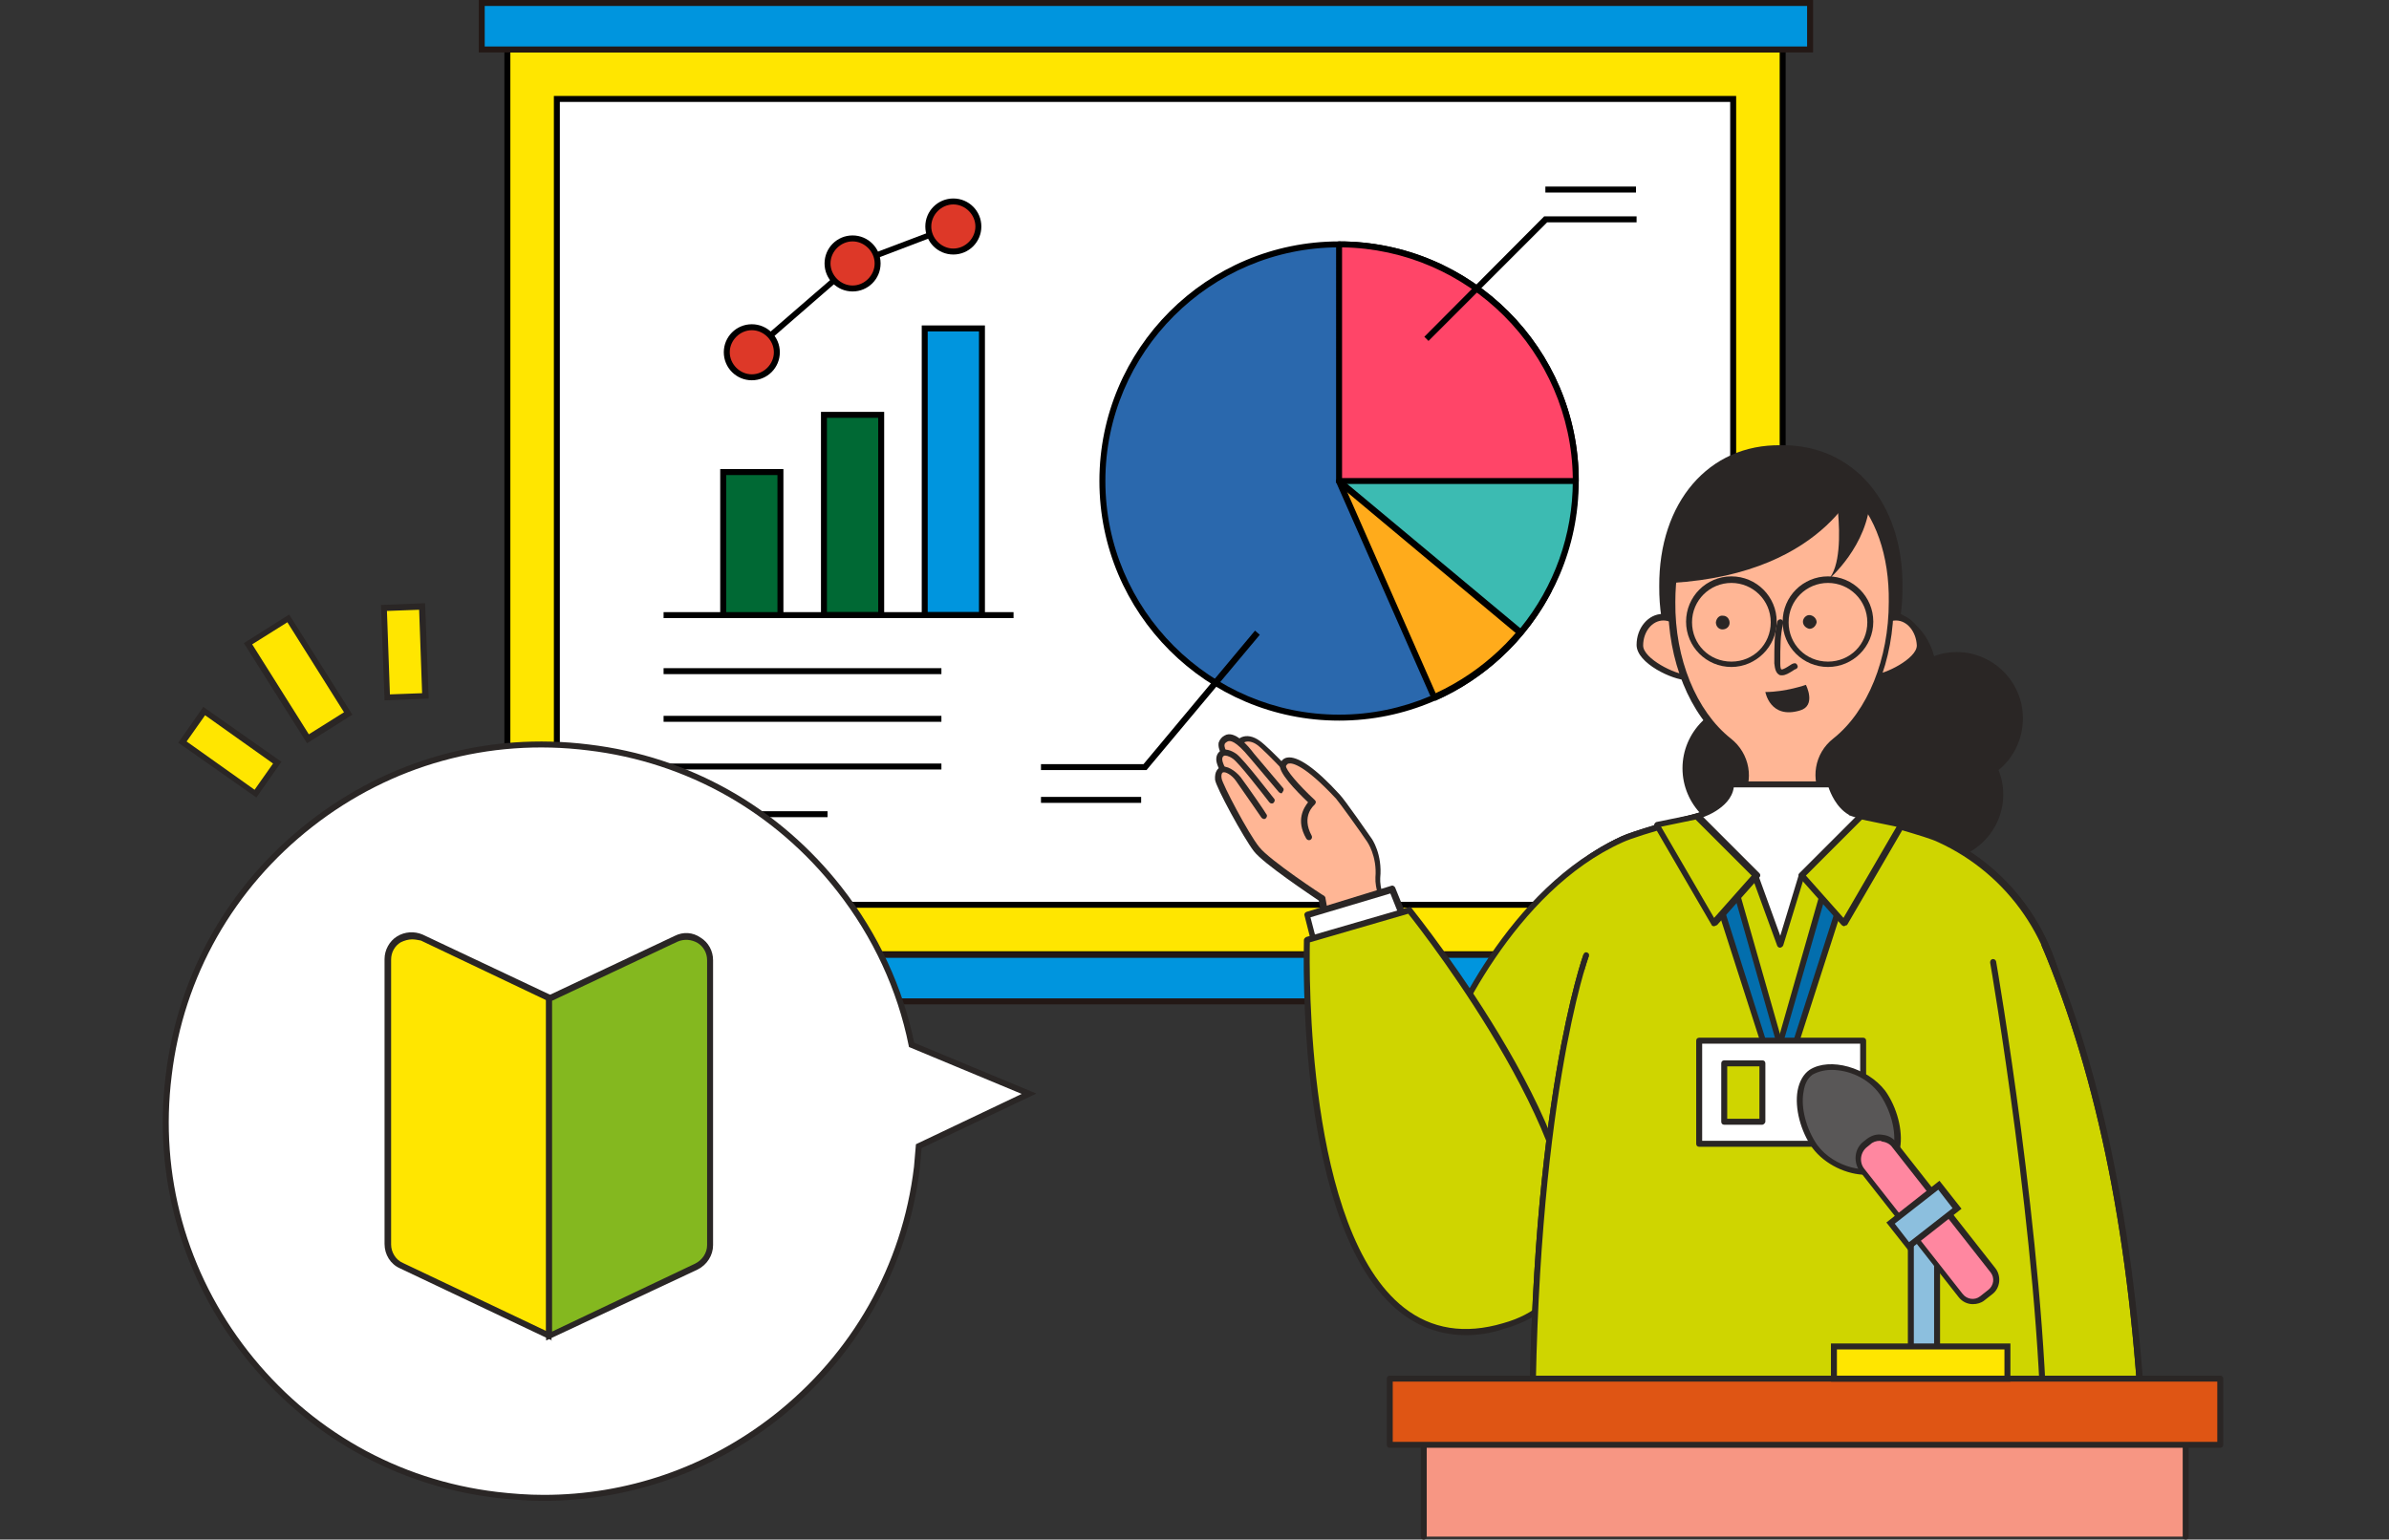 <?xml version="1.0" encoding="utf-8"?>
<!-- Generator: Adobe Illustrator 27.7.0, SVG Export Plug-In . SVG Version: 6.00 Build 0)  -->
<svg version="1.1" id="レイヤー_1" xmlns="http://www.w3.org/2000/svg" xmlns:xlink="http://www.w3.org/1999/xlink" x="0px"
	 y="0px" viewBox="0 0 400.7 258.3" style="enable-background:new 0 0 400.7 258.3;" xml:space="preserve">
<rect x="0" y="0" width="400.7" height="258.3" fill="#333333" stroke="none"/>
<style type="text/css">
	.ドロップシャドウ{fill:none;}
	.光彩_x0020_外側_x0020_5_x0020_pt{fill:none;}
	.青のネオン{fill:none;stroke:#8AACDA;stroke-width:7;stroke-linecap:round;stroke-linejoin:round;}
	.クロムハイライト{fill:url(#SVGID_1_);stroke:#FFFFFF;stroke-width:0.363;stroke-miterlimit:1;}
	.ジャイブ_GS{fill:#FFDD00;}
	.Alyssa_GS{fill:#A6D0E4;}
	.st0{fill:#FFE600;}
	.st1{fill:#FFFFFF;}
	.st2{fill:#2A68AD;}
	.st3{fill:#FFAB1B;}
	.st4{fill:#3CBBB2;}
	.st5{fill:#FF4568;}
	.st6{fill:#0095DE;}
	.st7{fill:#231815;}
	.st8{fill:#006934;}
	.st9{fill:#DD3828;}
	.st10{fill:none;stroke:#2A2625;stroke-miterlimit:10;}
	.st11{fill:#2A2625;}
	.st12{fill:#84B81F;}
	.st13{fill:#FFB695;}
	.st14{fill:#FF3A46;}
	.st15{fill:#272726;stroke:#2A2625;stroke-miterlimit:10;}
	.st16{fill:#CFD500;}
	.st17{fill:#036EAD;}
	.st18{fill:#F79683;}
	.st19{fill:#DF5514;}
	.st20{fill:#8CBFDE;}
	.st21{fill:#595757;}
	.st22{fill:#FF87A0;}
</style>
<linearGradient id="SVGID_1_" gradientUnits="userSpaceOnUse" x1="0" y1="0" x2="6.123234e-17" y2="-1">
	<stop  offset="0" style="stop-color:#656565"/>
	<stop  offset="0.618" style="stop-color:#1B1B1B"/>
	<stop  offset="0.629" style="stop-color:#545454"/>
	<stop  offset="0.983" style="stop-color:#3E3E3E"/>
</linearGradient>
<g>
	<g>
		<g>
			<g>
				<g>
					
						<rect x="116.1" y="-22.7" transform="matrix(-1.836970e-16 1 -1 -1.836970e-16 276.25 -107.79)" class="st0" width="151.8" height="213.9"/>
					<path d="M299.5,160.6H84.6V7.8h214.9V160.6z M85.6,159.6h212.9V8.8H85.6V159.6z"/>
				</g>
				<g>
					
						<rect x="124.4" y="-14.4" transform="matrix(-1.836970e-16 1 -1 -1.836970e-16 276.25 -107.79)" class="st1" width="135.2" height="197.3"/>
					<path d="M291.2,152.3H92.9V16.1h198.3V152.3z M93.9,151.3h196.3V17.1H93.9V151.3z"/>
				</g>
				<g>
					<rect x="111.3" y="112.1" width="46.6" height="1"/>
					<rect x="111.3" y="120.1" width="46.6" height="1"/>
					<rect x="111.3" y="128.1" width="46.6" height="1"/>
					<rect x="111.3" y="136.1" width="27.5" height="1"/>
				</g>
				<g>
					<g>
						<circle class="st2" cx="224.6" cy="80.7" r="39.7"/>
						<path d="M224.6,120.9c-22.2,0-40.2-18-40.2-40.2s18-40.2,40.2-40.2s40.2,18,40.2,40.2S246.8,120.9,224.6,120.9z M224.6,41.5
							c-21.6,0-39.2,17.6-39.2,39.2s17.6,39.2,39.2,39.2s39.2-17.6,39.2-39.2S246.2,41.5,224.6,41.5z"/>
					</g>
					<g>
						<path class="st3" d="M259.8,99l-14.6-11.7l-20.6-6.6l16,36.3C248.9,113.4,255.7,107,259.8,99z"/>
						<path d="M240.6,117.5c-0.1,0-0.1,0-0.2,0c-0.1,0-0.2-0.1-0.3-0.3l-16-36.3c-0.1-0.2,0-0.4,0.1-0.5s0.3-0.2,0.5-0.1l20.6,6.6
							c0.1,0,0.1,0,0.2,0.1l14.6,11.7c0.2,0.1,0.2,0.4,0.1,0.6c-4.2,8.1-11.1,14.6-19.5,18.3C240.7,117.5,240.6,117.5,240.6,117.5z
							 M225.5,81.5l15.3,34.8c7.8-3.6,14.3-9.7,18.4-17.3L245,87.8L225.5,81.5z"/>
					</g>
					<g>
						<path class="st4" d="M224.6,80.7l30.4,25.4c5.8-6.9,9.2-15.8,9.2-25.4c0-3.6-0.5-7.1-1.4-10.4l-13.3-1.8L224.6,80.7z"/>
						<path d="M255,106.7c-0.1,0-0.2,0-0.3-0.1l-30.4-25.4c-0.1-0.1-0.2-0.3-0.2-0.4c0-0.2,0.1-0.3,0.3-0.4L249.3,68
							c0.1,0,0.2-0.1,0.3,0l13.3,1.8c0.2,0,0.4,0.2,0.4,0.4c0.9,3.4,1.4,7,1.4,10.5c0,9.4-3.3,18.6-9.4,25.8
							C255.3,106.6,255.2,106.7,255,106.7z M225.5,80.8l29.5,24.6c5.7-7,8.8-15.7,8.8-24.7c0-3.4-0.4-6.7-1.3-10L249.6,69
							L225.5,80.8z"/>
					</g>
					<g>
						<path class="st5" d="M224.6,41v39.7h39.7C264.3,58.8,246.5,41,224.6,41z"/>
						<path d="M264.3,81.2h-39.7c-0.3,0-0.5-0.2-0.5-0.5V41c0-0.3,0.2-0.5,0.5-0.5c22.2,0,40.2,18,40.2,40.2
							C264.8,81,264.6,81.2,264.3,81.2z M225.1,80.2h38.7c-0.3-21.2-17.5-38.4-38.7-38.7V80.2z"/>
					</g>
					<polygon points="239.6,57.2 238.9,56.5 259,36.3 274.5,36.3 274.5,37.3 259.5,37.3 					"/>
					<polygon points="192.3,129.2 174.6,129.2 174.6,128.2 191.8,128.2 210.5,105.8 211.3,106.5 					"/>
					<rect x="259.2" y="31.3" width="15.2" height="1"/>
					<rect x="174.6" y="133.7" width="16.8" height="1"/>
				</g>
				<g>
					<rect x="80.8" y="0.5" class="st6" width="222.8" height="7.8"/>
					<path class="st7" d="M304.1,8.8H80.3V0h223.8V8.8z M81.3,7.8h221.8V1H81.3V7.8z"/>
				</g>
				<g>
					<rect x="80.8" y="160.1" class="st6" width="222.8" height="7.8"/>
					<path class="st7" d="M304.1,168.5H80.3v-8.8h223.8V168.5z M81.3,167.5h221.8v-6.8H81.3V167.5z"/>
				</g>
				<g>
					<rect x="155.1" y="55.1" class="st6" width="9.6" height="48.2"/>
					<path d="M165.2,103.7h-10.6V54.6h10.6V103.7z M155.6,102.7h8.6V55.6h-8.6V102.7z"/>
				</g>
				<g>
					<rect x="138.2" y="69.6" class="st8" width="9.6" height="33.6"/>
					<path d="M148.3,103.7h-10.6V69.1h10.6V103.7z M138.7,102.7h8.6V70.1h-8.6V102.7z"/>
				</g>
				<rect x="111.3" y="102.7" width="58.7" height="1"/>
				<g>
					<polyline class="st1" points="126.1,59.1 143,44.4 159.9,38 					"/>
					<polygon points="126.4,59.4 125.7,58.7 142.8,43.9 159.7,37.5 160,38.4 143.2,44.8 					"/>
				</g>
				<g>
					<circle class="st9" cx="143" cy="44.2" r="4.2"/>
					<path d="M143,48.9c-2.6,0-4.7-2.1-4.7-4.7c0-2.6,2.1-4.7,4.7-4.7s4.7,2.1,4.7,4.7C147.7,46.8,145.6,48.9,143,48.9z M143,40.5
						c-2,0-3.7,1.7-3.7,3.7s1.7,3.7,3.7,3.7c2,0,3.7-1.7,3.7-3.7S145,40.5,143,40.5z"/>
				</g>
				<g>
					<circle class="st9" cx="159.9" cy="38" r="4.2"/>
					<path d="M159.9,42.7c-2.6,0-4.7-2.1-4.7-4.7c0-2.6,2.1-4.7,4.7-4.7s4.7,2.1,4.7,4.7C164.6,40.6,162.5,42.7,159.9,42.7z
						 M159.9,34.3c-2,0-3.7,1.7-3.7,3.7s1.7,3.7,3.7,3.7s3.7-1.7,3.7-3.7S161.9,34.3,159.9,34.3z"/>
				</g>
			</g>
			<g>
				<rect x="121.3" y="79.2" class="st8" width="9.6" height="24.1"/>
				<path d="M131.4,103.7h-10.6V78.7h10.6V103.7z M121.8,102.7h8.6V79.7h-8.6V102.7z"/>
			</g>
		</g>
		<g>
			<circle class="st9" cx="126.1" cy="59.1" r="4.2"/>
			<path d="M126.1,63.8c-2.6,0-4.7-2.1-4.7-4.7c0-2.6,2.1-4.7,4.7-4.7s4.7,2.1,4.7,4.7C130.8,61.7,128.7,63.8,126.1,63.8z
				 M126.1,55.4c-2,0-3.7,1.7-3.7,3.7s1.7,3.7,3.7,3.7c2,0,3.7-1.7,3.7-3.7S128.1,55.4,126.1,55.4z"/>
		</g>
	</g>
	<g>
		<g>
			<g>
				<path class="st1" d="M172.6,183.5l-19.7-8.2c-1.9-9.4-6-18.3-12.1-26.1c-10.4-13.3-25.3-21.8-42.1-23.8
					c-16.8-2.1-33.3,2.5-46.6,12.9c-13.3,10.4-21.8,25.3-23.8,42.1c-2.1,16.8,2.5,33.3,12.9,46.6c10.4,13.3,25.3,21.8,42.1,23.8
					c2.6,0.3,5.2,0.5,7.9,0.5c14,0,27.5-4.6,38.8-13.4c13.3-10.4,21.8-25.3,23.8-42.1c0.1-1.2,0.2-2.3,0.3-3.5L172.6,183.5z"/>
			</g>
			<g>
				<path class="st10" d="M172.6,183.5l-19.7-8.2c-1.9-9.4-6-18.3-12.1-26.1c-10.4-13.3-25.3-21.8-42.1-23.8
					c-16.8-2.1-33.3,2.5-46.6,12.9c-13.3,10.4-21.8,25.3-23.8,42.1c-2.1,16.8,2.5,33.3,12.9,46.6c10.4,13.3,25.3,21.8,42.1,23.8
					c2.6,0.3,5.2,0.5,7.9,0.5c14,0,27.5-4.6,38.8-13.4c13.3-10.4,21.8-25.3,23.8-42.1c0.1-1.2,0.2-2.3,0.3-3.5L172.6,183.5z"/>
			</g>
		</g>
		<g>
			<g>
				<path class="st0" d="M92.1,224.1l-24.7-11.7c-1.4-0.7-2.3-2.1-2.3-3.6v-47.8c0-2.9,3-4.9,5.7-3.6l21.3,10.1V224.1z"/>
				<path class="st11" d="M92.6,224.9l-25.5-12.1c-1.6-0.7-2.6-2.3-2.6-4.1v-47.8c0-1.5,0.8-3,2.1-3.8c1.3-0.8,2.9-0.9,4.3-0.3
					l21.6,10.2V224.9z M69.1,157.6c-0.6,0-1.3,0.2-1.9,0.5c-1,0.6-1.6,1.7-1.6,2.9v47.8c0,1.3,0.8,2.6,2,3.1l24,11.4v-55.5l-21-10
					C70.1,157.7,69.6,157.6,69.1,157.6z"/>
			</g>
			<g>
				<path class="st12" d="M92.1,224.1l24.7-11.7c1.4-0.7,2.3-2.1,2.3-3.6v-47.8c0-2.9-3-4.9-5.7-3.6l-21.3,10.1V224.1z"/>
				<path class="st11" d="M91.6,224.9v-57.7l21.6-10.2c1.4-0.7,3-0.6,4.3,0.3c1.3,0.8,2.1,2.2,2.1,3.8v47.8c0,1.7-1,3.3-2.6,4.1
					L91.6,224.9z M92.6,167.9v55.5l24-11.4c1.2-0.6,2-1.8,2-3.1v-47.8c0-1.2-0.6-2.3-1.6-2.9c-1-0.6-2.3-0.7-3.4-0.2L92.6,167.9z"/>
			</g>
		</g>
	</g>
	<g>
		<path class="st11" d="M339.3,120.5c0-6.1-5-11.1-11.1-11.1c-1.3,0-2.6,0.2-3.8,0.7c-1.2-4.8-5.6-8.4-10.8-8.4
			c-6.1,0-11.1,5-11.1,11.1c0,3.2,1.4,6.1,3.6,8.2c-1.3,0.4-2.5,1-3.5,1.8c-2-3-5.4-5-9.3-5c-6.1,0-11.1,5-11.1,11.1
			c0,6.1,5,11.1,11.1,11.1c2.5,0,4.8-0.8,6.6-2.2c2,3,5.4,5,9.3,5c2.6,0,5.1-0.9,7-2.5c2,2.5,5.2,4.1,8.7,4.1
			c6.1,0,11.1-5,11.1-11.1c0-1.5-0.3-2.9-0.8-4.1C337.7,127.2,339.3,124,339.3,120.5z"/>
		<path class="st11" d="M319.1,98.4c0.1,14.1-8.5,26.6-20.4,26.6c-11.8,0-20.5-12.5-20.4-26.6c-0.1-14.1,8.3-23.9,20.4-23.7
			C310.8,74.5,319.2,84.3,319.1,98.4z"/>
		<g>
			<g>
				<path class="st13" d="M282.9,108.3c0,2.6,2.2,5.4,0,5.4s-7.9-2.8-7.9-5.4c0-2.6,1.8-4.7,3.9-4.7S282.9,105.7,282.9,108.3z"/>
				<path class="st11" d="M282.9,114.1c-2.3,0-8.4-2.8-8.4-5.9c0-2.9,2-5.2,4.4-5.2s4.4,2.3,4.4,5.2c0,0.9,0.3,1.9,0.6,2.7
					c0.4,1.1,0.6,2,0.2,2.6C283.9,114,283.5,114.1,282.9,114.1z M279,104.1c-1.9,0-3.4,1.9-3.4,4.2c0,2.2,5.4,4.9,7.4,4.9
					c0.3,0,0.4-0.1,0.4-0.1c0.2-0.2-0.1-1.1-0.3-1.8c-0.3-0.9-0.6-1.9-0.6-3C282.4,106,280.9,104.1,279,104.1z"/>
			</g>
			<g>
				<path class="st13" d="M314,108.3c0,2.6-2.2,5.4,0,5.4c2.2,0,7.9-2.8,7.9-5.4c0-2.6-1.8-4.7-3.9-4.7S314,105.7,314,108.3z"/>
				<path class="st11" d="M314,114.1c-0.6,0-1-0.2-1.2-0.5c-0.5-0.6-0.2-1.5,0.2-2.6c0.3-0.8,0.6-1.8,0.6-2.7c0-2.9,2-5.2,4.4-5.2
					s4.4,2.3,4.4,5.2C322.4,111.3,316.3,114.1,314,114.1z M318,104.1c-1.9,0-3.4,1.9-3.4,4.2c0,1.1-0.3,2.1-0.6,3
					c-0.2,0.7-0.5,1.5-0.3,1.8c0,0,0.2,0.1,0.4,0.1c2,0,7.4-2.7,7.4-4.9C321.4,106,319.9,104.1,318,104.1z"/>
			</g>
		</g>
		<g>
			<g>
				<path class="st13" d="M218.5,132.2c0,0-5.7-6.2-7.4-7.4s-3.3-0.7-3.5,0.6c-0.2,1.3,2.5,13.1,2.5,13.1l15.1,11.7l1.6-9.7
					L218.5,132.2z"/>
				<path class="st11" d="M225.2,150.6c-0.1,0-0.2,0-0.3-0.1l-15.1-11.7c-0.1-0.1-0.2-0.2-0.2-0.3c-0.4-2-2.7-12-2.5-13.3
					c0.1-0.7,0.5-1.2,1.1-1.5c0.9-0.4,2-0.2,3.1,0.6c1.7,1.2,7.2,7.1,7.5,7.5l8.2,8.2c0.1,0.1,0.2,0.3,0.1,0.4l-1.6,9.7
					c0,0.2-0.1,0.3-0.3,0.4C225.3,150.5,225.2,150.6,225.2,150.6z M210.5,138.1l14.3,11l1.4-8.6l-8-8.1c0,0,0,0,0,0
					c-0.1-0.1-5.7-6.2-7.3-7.4c-0.8-0.6-1.6-0.7-2.1-0.5c-0.3,0.1-0.5,0.4-0.5,0.7C208,126.2,209.5,133.6,210.5,138.1z"/>
			</g>
			<circle class="st13" cx="225" cy="143.5" r="4.9"/>
			<g>
				<path class="st13" d="M214.9,132.6l-4.7-5.7c-0.6-0.8-3-3.8-4.4-3c-1,0.6-1.1,1.3-0.1,2.9"/>
				<path class="st11" d="M214.9,133.1c-0.1,0-0.3-0.1-0.4-0.2l-4.9-5.8c-2.4-2.9-3.3-2.9-3.7-2.7c-0.4,0.2-0.5,0.4-0.5,0.5
					c-0.1,0.3,0.1,0.9,0.6,1.7c0.1,0.2,0.1,0.5-0.1,0.7s-0.5,0.1-0.7-0.2c-0.7-1.1-0.9-1.8-0.8-2.5c0.2-0.6,0.6-1,1-1.2
					c1.7-1,4,1.8,4.9,3l4.9,5.8c0.2,0.2,0.1,0.5-0.1,0.7C215.1,133,215,133.1,214.9,133.1z"/>
			</g>
			<g>
				<path class="st13" d="M219.7,140.4c-2.1-3.7,0.6-5.8,0.6-5.8s-5.4-5-4.9-6.2c0.6-1.6,3.2-1.2,9.2,5.3c0.8,0.8,5.2,7.3,5.2,7.3
					s1.8,2.6,1.5,6.3s4.6,11.3,2.1,12.1"/>
				<path class="st11" d="M233.3,159.8c-0.2,0-0.4-0.1-0.5-0.4c-0.1-0.3,0.1-0.5,0.3-0.6c0.1,0,0.2-0.1,0.3-0.2
					c0.4-0.8-0.4-3-1.1-4.9c-0.8-2.3-1.7-4.7-1.6-6.5c0.3-3.6-1.4-6-1.4-6c-1.2-1.8-4.6-6.5-5.2-7.2c-5.4-5.8-7.4-6-7.9-5.9
					c-0.2,0-0.3,0.1-0.5,0.4c-0.1,0.6,2.1,3.2,4.8,5.7c0.1,0.1,0.2,0.2,0.2,0.4c0,0.1-0.1,0.3-0.2,0.4c-0.1,0.1-2.3,1.9-0.5,5.2
					c0.1,0.2,0.1,0.5-0.2,0.7c-0.2,0.1-0.5,0.1-0.7-0.2c-1.8-3.1-0.4-5.2,0.3-6.1c-2.1-2-5.1-5.1-4.7-6.4c0.2-0.6,0.6-1,1.2-1.1
					c1.7-0.3,4.7,1.7,8.8,6.2c0.8,0.8,5.1,7,5.3,7.3c0.1,0.1,1.9,2.7,1.5,6.7c-0.1,1.6,0.7,3.9,1.5,6.1c0.9,2.5,1.7,4.6,1.1,5.7
					c-0.2,0.4-0.5,0.6-0.9,0.7C233.4,159.8,233.3,159.8,233.3,159.8z"/>
			</g>
			<g>
				<path class="st13" d="M206.8,131.8c0,0-2.3-3.1-2.3-4.4c0-1.3,1.3-1.5,2.6-0.5c1.3,0.9,6.2,7.4,6.2,7.4"/>
				<path class="st11" d="M213.3,134.8c-0.2,0-0.3-0.1-0.4-0.2c-1.4-1.8-5.1-6.6-6.1-7.3c-0.7-0.5-1.3-0.6-1.5-0.5
					c-0.2,0.1-0.3,0.3-0.3,0.6c0,0.8,1.3,3,2.2,4.1c0.2,0.2,0.1,0.5-0.1,0.7c-0.2,0.2-0.5,0.1-0.7-0.1c-0.4-0.5-2.4-3.3-2.4-4.7
					c0-0.9,0.5-1.3,0.8-1.5c0.7-0.3,1.6-0.1,2.6,0.6c1.3,1,5.8,6.9,6.3,7.5c0.2,0.2,0.1,0.5-0.1,0.7
					C213.5,134.8,213.4,134.8,213.3,134.8z"/>
			</g>
			<g>
				<path class="st13" d="M211.9,136.9c0,0-3.1-4.5-4.3-6.2c-1.2-1.6-3.6-2.6-3.4,0c0.1,1,4.6,9.5,6.4,11.8c1.8,2.2,11,8.4,11,8.4
					l1.8,9.8l8.9-0.4c0,0,1.1-3.5,0.7-6.4"/>
				<path class="st11" d="M223.4,161.1c-0.2,0-0.4-0.2-0.5-0.4l-1.7-9.6c-1.3-0.9-9.3-6.2-10.9-8.3c-1.7-2.2-6.4-10.8-6.5-12
					c-0.1-1.4,0.5-1.9,0.9-2.1c1-0.4,2.5,0.6,3.4,1.7c1.2,1.6,4.3,6.1,4.3,6.2c0.2,0.2,0.1,0.5-0.1,0.7c-0.2,0.2-0.5,0.1-0.7-0.1
					c0,0-3.1-4.5-4.3-6.2c-0.7-1-1.8-1.6-2.2-1.4c-0.2,0.1-0.3,0.5-0.2,1c0.1,0.9,4.5,9.3,6.3,11.5c1.7,2.2,10.8,8.2,10.9,8.2
					c0.1,0.1,0.2,0.2,0.2,0.3l1.7,9.4l8.1-0.3c0.3-0.9,0.9-3.6,0.5-5.8c0-0.3,0.1-0.5,0.4-0.6c0.3,0,0.5,0.1,0.6,0.4
					c0.5,3-0.6,6.5-0.7,6.6c-0.1,0.2-0.2,0.3-0.5,0.3L223.4,161.1C223.4,161.1,223.4,161.1,223.4,161.1z"/>
			</g>
		</g>
		<g>
			<polygon class="st1" points="236.4,156.7 233.4,149.2 219.2,153.6 221.2,161.4 			"/>
			<path class="st11" d="M221.2,161.9c-0.1,0-0.2,0-0.2-0.1c-0.1-0.1-0.2-0.2-0.2-0.3l-2-7.9c-0.1-0.3,0.1-0.5,0.3-0.6l14.3-4.4
				c0.2-0.1,0.5,0.1,0.6,0.3l3,7.4c0.1,0.1,0,0.3,0,0.4c-0.1,0.1-0.2,0.2-0.3,0.3l-15.2,4.8C221.3,161.9,221.2,161.9,221.2,161.9z
				 M219.8,153.9l1.8,6.9l14.2-4.4l-2.6-6.5L219.8,153.9z"/>
		</g>
		<g>
			<path class="st14" d="M346.1,171.1c-0.8-13.1-8.8-24.9-20.8-30.3c-4.1-1.9-25.8-7.3-25.8-7.3v-0.3l-0.8,0.1l-0.8-0.1v0.3
				c0,0-21.7,5.4-25.8,7.3c-12,5.5-19.9,17.2-20.8,30.3l-0.2,16.3h95.1L346.1,171.1z"/>
			<path class="st11" d="M346.3,187.9h-95.1c-0.1,0-0.3-0.1-0.4-0.1s-0.1-0.2-0.1-0.4l0.2-16.3c0.9-13.5,8.9-25.2,21.1-30.8
				c3.9-1.8,22.6-6.5,25.5-7.2c0-0.1,0.1-0.2,0.2-0.2c0.1-0.1,0.3-0.1,0.4-0.1l0.7,0.1l0.7-0.1c0.1,0,0.3,0,0.4,0.1
				c0.1,0.1,0.1,0.2,0.2,0.2c2.9,0.7,21.7,5.5,25.5,7.2c12.1,5.5,20.2,17.3,21.1,30.7c0,0,0,0,0,0l0.2,16.3c0,0.1-0.1,0.3-0.1,0.4
				S346.4,187.9,346.3,187.9z M251.7,186.9h94.1l-0.2-15.8c-0.8-13.1-8.7-24.5-20.5-29.9c-4-1.8-25.5-7.2-25.7-7.3
				c-0.1,0-0.2-0.1-0.3-0.2l-0.3,0.1c-0.1,0-0.1,0-0.2,0l-0.3-0.1c-0.1,0.1-0.2,0.1-0.3,0.2c-0.2,0.1-21.7,5.4-25.7,7.3
				c-11.8,5.4-19.6,16.8-20.5,29.9L251.7,186.9z"/>
		</g>
		<g>
			<path class="st13" d="M307.2,135.4c0,0-0.6-0.4-1.3-1.4c-2-3.2-1.2-7.3,1.7-9.7c5.8-4.6,9.5-13.6,9.5-23.3
				c0.1-14.1-7.5-23.9-18.4-23.7c-10.9-0.1-18.5,9.6-18.4,23.7c-0.1,9.7,3.6,18.7,9.5,23.3c2.9,2.3,3.7,6.5,1.7,9.7
				c-0.6,1-1.3,1.4-1.3,1.4c0,0,0,0,0,0c-1.8,0.5-3.7,1-5.7,1.5c2.1,5.8,7.6,9.9,14.1,9.9s12-4.1,14.1-9.9
				C310.9,136.4,309,135.9,307.2,135.4C307.2,135.4,307.2,135.4,307.2,135.4z"/>
			<path class="st11" d="M298.8,147.4c-6.5,0-12.4-4.1-14.6-10.2c0-0.1,0-0.3,0-0.4c0.1-0.1,0.2-0.2,0.3-0.3c1.9-0.5,3.7-1,5.4-1.5
				c0,0,0,0,0,0c0,0,0.6-0.4,1.1-1.3c1.9-2.9,1.2-6.8-1.6-9c-6-4.8-9.7-13.9-9.6-23.7c-0.1-8,2.3-14.9,6.8-19.3
				c3.3-3.3,7.5-5,12.1-4.9c4.6,0,8.8,1.6,12.1,4.9c4.4,4.4,6.8,11.3,6.8,19.3c0.1,9.8-3.6,18.9-9.6,23.7c-2.8,2.2-3.5,6.1-1.6,9
				c0.6,0.9,1.1,1.3,1.1,1.3c0,0,0,0,0,0c1.7,0.5,3.6,0.9,5.4,1.5c0.1,0,0.2,0.1,0.3,0.3s0.1,0.3,0,0.4
				C311.1,143.3,305.3,147.4,298.8,147.4z M285.3,137.3c2.2,5.4,7.6,9.1,13.5,9.1s11.2-3.6,13.5-9.1c-1.8-0.5-3.5-0.9-5.1-1.4
				c-0.1,0-0.3-0.1-0.3-0.3c-0.2-0.2-0.7-0.7-1.2-1.4c-2.1-3.4-1.4-7.8,1.8-10.3c5.8-4.6,9.3-13.4,9.3-22.9
				c0.1-7.8-2.2-14.4-6.5-18.6c-3.1-3.1-7-4.7-11.4-4.6c-4.4,0-8.3,1.5-11.4,4.6c-4.2,4.2-6.5,10.8-6.5,18.6
				c-0.1,9.5,3.5,18.3,9.3,22.9c3.2,2.5,4,7,1.8,10.3c-0.5,0.8-1,1.3-1.2,1.5c-0.1,0.1-0.2,0.2-0.3,0.2
				C288.8,136.4,287.1,136.8,285.3,137.3z"/>
		</g>
		<path class="st11" d="M289,103.3c0.6,0,1.1,0.5,1.1,1.2c0,0.6-0.5,1.1-1.2,1.1c-0.6,0-1.1-0.5-1.1-1.2
			C287.9,103.7,288.4,103.2,289,103.3z M302.4,104.3c0,0.6,0.5,1.1,1.1,1.2c0.6,0,1.1-0.5,1.2-1.1c0-0.6-0.5-1.1-1.1-1.2
			S302.4,103.7,302.4,104.3z"/>
		<g>
			<path class="st13" d="M298.6,104.4c-0.5,2.2-0.6,3.9-0.5,6.9c0,3,2.3,0.6,3,0.5"/>
			<path class="st11" d="M298.9,113.3c-0.2,0-0.4,0-0.5-0.1c-0.5-0.3-0.7-0.9-0.8-1.9c0-3.1,0-4.8,0.5-7c0.1-0.3,0.3-0.4,0.6-0.4
				c0.3,0.1,0.4,0.3,0.4,0.6c-0.5,2.1-0.5,3.8-0.5,6.8c0,0.7,0.1,1,0.2,1c0.2,0.1,1-0.4,1.3-0.6c0.3-0.2,0.6-0.4,0.8-0.4
				c0.3-0.1,0.5,0.1,0.6,0.4s-0.1,0.5-0.4,0.6c-0.1,0-0.3,0.2-0.5,0.3C300.1,112.9,299.5,113.3,298.9,113.3z"/>
		</g>
		<g>
			<path class="st1" d="M346.1,171.1c-0.8-13.1-8.8-24.9-20.8-30.3c-1.8-0.8-7.1-2.4-12.5-3.8l0,0h0c-0.8-0.2-1.7-0.4-2.5-0.7
				c-2.5-1.4-3.3-4.7-3.3-4.7h-16.8c0,3.7-5.7,5.3-5.7,5.3l0,0c-5.3,1.4-10.6,3-12.5,3.8c-12,5.5-19.9,17.2-20.8,30.3l-0.2,46.4
				h95.1L346.1,171.1z"/>
			<path class="st11" d="M346.3,218h-95.1c-0.1,0-0.3-0.1-0.4-0.1c-0.1-0.1-0.1-0.2-0.1-0.4l0.2-46.4c0.9-13.5,8.9-25.2,21.1-30.8
				c1.6-0.7,5.8-2,12.5-3.8c0,0,5.4-1.6,5.4-4.9c0-0.3,0.2-0.5,0.5-0.5h16.8c0.2,0,0.4,0.2,0.5,0.4c0,0,0.8,3,3,4.3
				c0.8,0.2,1.6,0.4,2.4,0.6c6.8,1.8,11,3.1,12.5,3.8c12.1,5.5,20.2,17.3,21.1,30.7c0,0,0,0,0,0l0.2,46.4c0,0.1-0.1,0.3-0.1,0.4
				C346.6,217.9,346.4,218,346.3,218z M251.7,217h94.1l-0.2-45.8c-0.8-13.1-8.7-24.5-20.5-29.9c-1.5-0.7-5.8-2-12.4-3.8
				c-0.8-0.2-1.7-0.4-2.5-0.7c0,0-0.1,0-0.1-0.1c-2.1-1.2-3.1-3.7-3.4-4.6h-15.9c-0.5,3.7-5.8,5.3-6.1,5.3
				c-6.6,1.8-10.9,3.1-12.4,3.8c-11.8,5.4-19.6,16.8-20.5,29.9L251.7,217z"/>
		</g>
		<path class="st11" d="M296.1,116.1c3.4,0,6.8-1.2,6.8-1.2s1.8,3.5-1,4.3C296.9,120.7,296.1,116.1,296.1,116.1z"/>
		<path class="st11" d="M290.4,111.9c-4.2,0-7.6-3.4-7.6-7.6s3.4-7.6,7.6-7.6s7.6,3.4,7.6,7.6S294.5,111.9,290.4,111.9z M290.4,97.8
			c-3.6,0-6.6,2.9-6.6,6.6s2.9,6.6,6.6,6.6s6.6-2.9,6.6-6.6S294,97.8,290.4,97.8z"/>
		<path class="st11" d="M306.6,111.9c-4.2,0-7.6-3.4-7.6-7.6s3.4-7.6,7.6-7.6s7.6,3.4,7.6,7.6S310.8,111.9,306.6,111.9z M306.6,97.8
			c-3.6,0-6.6,2.9-6.6,6.6s2.9,6.6,6.6,6.6s6.6-2.9,6.6-6.6S310.2,97.8,306.6,97.8z"/>
		<path class="st15" d="M319.4,73.4"/>
		<path class="st11" d="M312.2,79.8c0,0-5.1,16.4-31.8,18c0,0-1.3-10.2,4.7-15.3s5-5,12.4-6.3S312.2,79.8,312.2,79.8z"/>
		<g>
			<path class="st16" d="M346.3,242.2l-0.2-71.1c-0.8-13.1-8.8-24.9-20.8-30.3c-1.2-0.5-3.8-1.4-6.9-2.3l-4.8,1.5l-11.4,6.9
				l-3.5,11.6l-4.2-11.6l-12.5-9.2c-4.4,1.2-8.3,2.4-9.8,3.1c-18.5,8.3-29,31.6-30.8,37.5l24.7,63.9"/>
			<path class="st11" d="M266,242.7c-0.2,0-0.4-0.1-0.5-0.3l-24.7-63.9c0-0.1,0-0.2,0-0.3c1.6-5.5,12.2-29.4,31.1-37.8
				c1.9-0.8,7-2.3,9.9-3.1c0.1,0,0.3,0,0.4,0.1l12.5,9.2c0.1,0.1,0.1,0.1,0.2,0.2l3.7,10.2l3.1-10.2c0-0.1,0.1-0.2,0.2-0.3l11.4-6.9
				c0,0,0.1,0,0.1,0l4.8-1.5c0.1,0,0.2,0,0.3,0c3.6,1,5.9,1.8,7,2.3c12.1,5.5,20.2,17.3,21.1,30.7l0.2,71.2c0,0.3-0.2,0.5-0.5,0.5
				c0,0,0,0,0,0c-0.3,0-0.5-0.2-0.5-0.5l-0.2-71.1c-0.8-13-8.7-24.5-20.5-29.9c-1-0.5-3.3-1.2-6.7-2.2l-4.6,1.4l-11.2,6.7l-3.5,11.4
				c-0.1,0.2-0.2,0.3-0.5,0.4c-0.2,0-0.4-0.1-0.5-0.3l-4.2-11.5l-12.2-8.9c-4.8,1.3-8.2,2.4-9.5,3c-18.3,8.2-28.7,31.4-30.5,37
				l24.6,63.8c0.1,0.3,0,0.5-0.3,0.6C266.2,242.7,266.1,242.7,266,242.7z"/>
		</g>
		<g>
			<polygon class="st17" points="287.9,150.4 296.1,176 298.8,176 290.4,146.9 			"/>
			<path class="st11" d="M298.8,176.5h-2.6c-0.2,0-0.4-0.1-0.5-0.3l-8.2-25.5c0-0.1,0-0.3,0.1-0.4l2.5-3.5c0.1-0.2,0.3-0.2,0.5-0.2
				c0.2,0,0.3,0.2,0.4,0.4l8.3,29.1c0,0.2,0,0.3-0.1,0.4C299.1,176.4,298.9,176.5,298.8,176.5z M296.5,175.5h1.6l-7.8-27.4l-1.7,2.5
				L296.5,175.5z"/>
		</g>
		<g>
			<polygon class="st17" points="309.2,149.9 301.1,175.4 298.4,175.4 306.8,146.4 			"/>
			<path class="st11" d="M301.1,175.9h-2.6c-0.2,0-0.3-0.1-0.4-0.2c-0.1-0.1-0.1-0.3-0.1-0.4l8.3-29.1c0.1-0.2,0.2-0.3,0.4-0.4
				c0.2,0,0.4,0,0.5,0.2l2.5,3.5c0.1,0.1,0.1,0.3,0.1,0.4l-8.2,25.5C301.5,175.8,301.3,175.9,301.1,175.9z M299.1,174.9h1.6l8-24.9
				l-1.7-2.5L299.1,174.9z"/>
		</g>
		<g>
			<polygon class="st16" points="284.6,137 294.5,146.9 287.5,154.9 277.9,138.4 			"/>
			<path class="st11" d="M287.5,155.4C287.5,155.4,287.4,155.4,287.5,155.4c-0.2,0-0.4-0.1-0.4-0.2l-9.6-16.5
				c-0.1-0.1-0.1-0.3,0-0.5c0.1-0.1,0.2-0.3,0.4-0.3l6.8-1.4c0.2,0,0.3,0,0.5,0.1l9.9,9.9c0.2,0.2,0.2,0.5,0,0.7l-7.1,8
				C287.7,155.3,287.6,155.4,287.5,155.4z M278.6,138.7l8.9,15.3l6.3-7.1l-9.4-9.4L278.6,138.7z"/>
		</g>
		<g>
			<polygon class="st16" points="312.2,137 302.3,146.9 309.3,154.9 318.9,138.4 			"/>
			<path class="st11" d="M309.3,155.4c-0.1,0-0.3-0.1-0.4-0.2l-7.1-8c-0.2-0.2-0.2-0.5,0-0.7l9.9-9.9c0.1-0.1,0.3-0.2,0.5-0.1
				l6.8,1.4c0.2,0,0.3,0.1,0.4,0.3c0.1,0.1,0.1,0.3,0,0.5l-9.6,16.5C309.7,155.2,309.5,155.3,309.3,155.4
				C309.4,155.4,309.3,155.4,309.3,155.4z M302.9,146.9l6.3,7.1l8.9-15.3l-5.8-1.2L302.9,146.9z"/>
		</g>
		<path class="st11" d="M306.6,79.1l1.4,4.3c0,0,0.2,1.1,0.3,2.7c0.3,3.4,0.4,9.1-1.7,11.2c0,0,6.8-5.7,7.1-13.9L306.6,79.1z"/>
		<g>
			<path class="st16" d="M236.4,152.8l-17.2,5c0,0-2.7,75,33,64.8C285,213.1,236.4,152.8,236.4,152.8z"/>
			<path class="st11" d="M245.9,224c-4.1,0-7.8-1.3-11-3.8c-17.7-13.9-16.2-60.5-16.2-62.5c0-0.2,0.2-0.4,0.4-0.5l17.2-5
				c0.2-0.1,0.4,0,0.5,0.2c1.3,1.7,32.8,41,26.5,60.8c-1.5,4.8-5.2,8.1-10.9,9.7C250.1,223.7,247.9,224,245.9,224z M219.7,158.1
				c-0.1,4.5-0.7,48.4,15.8,61.3c4.6,3.6,10.2,4.5,16.6,2.6c5.4-1.5,8.8-4.6,10.2-9.1c5.9-18.5-23.3-56.1-26.1-59.6L219.7,158.1z"/>
		</g>
		<g>
			<path class="st16" d="M266,160.3c0,0-9,24.4-9,82.1h60.2"/>
			<path class="st11" d="M317.2,242.9h-60.7v-0.5c0-57.1,9-82,9.1-82.3l0.9,0.3c-0.1,0.2-9,24.9-9,81.4h59.7V242.9z"/>
		</g>
		<g>
			<path class="st16" d="M266,160.3c0,0-9,24.4-9,82.1"/>
			<path class="st11" d="M257,242.9c-0.3,0-0.5-0.2-0.5-0.5c0-57.1,9-82,9.1-82.3c0.1-0.3,0.4-0.4,0.6-0.3c0.3,0.1,0.4,0.4,0.3,0.6
				c-0.1,0.2-9,25-9,81.9C257.5,242.7,257.3,242.9,257,242.9z"/>
		</g>
		<g>
			<path class="st16" d="M342.9,158.4c6.4,15.2,14.5,40.4,16.6,83.8H330"/>
			<path class="st11" d="M360.1,242.7H330v-1h29c-1.7-33.5-7.1-60.7-16.6-83.1l0.9-0.4c9.6,22.7,15,50.2,16.7,84L360.1,242.7z"/>
		</g>
		<path class="st11" d="M359.5,242.7c-0.3,0-0.5-0.2-0.5-0.5c-1.6-33.7-7.1-61.1-16.6-83.7c-0.1-0.3,0-0.5,0.3-0.7
			c0.3-0.1,0.5,0,0.7,0.3c9.6,22.7,15,50.2,16.7,84C360,242.5,359.8,242.7,359.5,242.7C359.6,242.7,359.5,242.7,359.5,242.7z"/>
		<g>
			<g>
				<rect x="285" y="174.6" class="st1" width="27.5" height="17.3"/>
				<path class="st11" d="M312.5,192.4H285c-0.3,0-0.5-0.2-0.5-0.5v-17.3c0-0.3,0.2-0.5,0.5-0.5h27.5c0.3,0,0.5,0.2,0.5,0.5v17.3
					C313,192.2,312.8,192.4,312.5,192.4z M285.5,191.4H312v-16.3h-26.5V191.4z"/>
			</g>
			<g>
				<rect x="289.2" y="178.3" class="st16" width="6.4" height="9.8"/>
				<path class="st11" d="M295.6,188.7h-6.4c-0.3,0-0.5-0.2-0.5-0.5v-9.8c0-0.3,0.2-0.5,0.5-0.5h6.4c0.3,0,0.5,0.2,0.5,0.5v9.8
					C296.1,188.4,295.8,188.7,295.6,188.7z M289.7,187.7h5.4v-8.8h-5.4V187.7z"/>
			</g>
		</g>
		<path class="st11" d="M342.9,242.9c-0.3,0-0.5-0.2-0.5-0.5c-0.4-33.3-8.5-80.4-8.6-80.9c0-0.3,0.1-0.5,0.4-0.6
			c0.3,0,0.5,0.1,0.6,0.4c0.1,0.5,8.2,47.7,8.6,81.1C343.4,242.7,343.2,242.9,342.9,242.9C342.9,242.9,342.9,242.9,342.9,242.9z"/>
		<g>
			<polyline class="st18" points="238.8,257.8 238.8,234 366.6,234 366.6,257.8 			"/>
			<path class="st11" d="M366.6,258.3c-0.3,0-0.5-0.2-0.5-0.5v-23.3H239.3v23.3c0,0.3-0.2,0.5-0.5,0.5s-0.5-0.2-0.5-0.5V234
				c0-0.3,0.2-0.5,0.5-0.5h127.8c0.3,0,0.5,0.2,0.5,0.5v23.8C367.1,258.1,366.9,258.3,366.6,258.3z"/>
		</g>
		<g>
			<rect x="233.1" y="231.3" class="st19" width="139.3" height="11.1"/>
			<path class="st11" d="M372.4,242.9H233.1c-0.3,0-0.5-0.2-0.5-0.5v-11.1c0-0.3,0.2-0.5,0.5-0.5h139.3c0.3,0,0.5,0.2,0.5,0.5v11.1
				C372.9,242.7,372.7,242.9,372.4,242.9z M233.6,241.9h138.3v-10.1H233.6V241.9z"/>
		</g>
		<g>
			<g>
				<rect x="320.5" y="203.3" class="st20" width="4.4" height="23.7"/>
				<path class="st11" d="M325.3,227.5H320v-24.7h5.4V227.5z M321,226.5h3.4v-22.7H321V226.5z"/>
			</g>
			<g>
				<g>
					<g>
						<g>
							<path class="st21" d="M315.8,183.3c2.9,4.1,3.5,10.4,0.6,12.4c-3.1,1.9-9,0.6-12-3.4c-2.9-4.1-3.5-10.4-0.6-12.4
								C306.8,177.9,312.8,179.3,315.8,183.3z"/>
						</g>
						<path class="st11" d="M313,197.1c-3.2,0-6.9-1.7-9-4.5c-2-2.8-3-6.7-2.5-9.6c0.3-1.6,1-2.8,2-3.5c3.4-2.2,9.7-0.4,12.7,3.5
							l0,0c2,2.8,3,6.7,2.5,9.6c-0.3,1.6-1,2.8-2,3.5C315.6,196.8,314.4,197.1,313,197.1z M307.2,179.5c-1.2,0-2.3,0.3-3.2,0.8
							c-0.8,0.6-1.3,1.5-1.5,2.9c-0.5,2.7,0.5,6.3,2.3,8.9c2.9,3.9,8.6,5,11.3,3.3c0.8-0.6,1.3-1.5,1.5-2.9c0.5-2.7-0.5-6.3-2.3-8.9
							C313.3,180.8,310,179.5,307.2,179.5z"/>
					</g>
					<g>
						<path class="st22" d="M333.9,216.7l-1.4,1.1c-1.1,0.9-2.7,0.7-3.6-0.4l-16.5-21c-1.1-1.4-0.8-3.3,0.5-4.4l0.5-0.4
							c1.4-1.1,3.3-0.8,4.4,0.5l16.5,21C335.2,214.2,335,215.8,333.9,216.7z"/>
						<path class="st11" d="M330.9,218.8c-0.9,0-1.8-0.4-2.4-1.2l-16.5-21c-1.2-1.6-1-3.9,0.6-5.1l0.5-0.4c0.8-0.6,1.7-0.9,2.7-0.7
							c1,0.1,1.8,0.6,2.4,1.4l16.5,21c1,1.3,0.8,3.3-0.5,4.3l-1.4,1.1C332.3,218.6,331.6,218.8,330.9,218.8z M315.3,191.4
							c-0.6,0-1.2,0.2-1.6,0.6l-0.5,0.4c-1.2,0.9-1.4,2.6-0.5,3.7l16.5,21c0.7,0.9,2,1.1,2.9,0.4l1.4-1.1l0.3,0.4l-0.3-0.4
							c0.9-0.7,1.1-2,0.4-2.9l-16.5-21c-0.4-0.6-1.1-0.9-1.8-1C315.5,191.4,315.4,191.4,315.3,191.4z"/>
					</g>
				</g>
				<g>
					<rect x="307.6" y="225.9" class="st0" width="29.1" height="5.4"/>
					<path class="st11" d="M337.2,231.8h-30.1v-6.4h30.1V231.8z M308.1,230.8h28.1v-4.4h-28.1V230.8z"/>
				</g>
				<g>
					
						<rect x="317.6" y="201.5" transform="matrix(0.788 -0.615 0.615 0.788 -57.191 241.785)" class="st20" width="10.3" height="4.9"/>
					<path class="st11" d="M320.1,209.8l-3.7-4.7l8.9-7l3.7,4.7L320.1,209.8z M317.8,205.3l2.4,3.1l7.3-5.7l-2.4-3.1L317.8,205.3z"
						/>
				</g>
			</g>
		</g>
	</g>
	<g>
		<g>
			<rect x="46" y="104.4" transform="matrix(0.846 -0.533 0.533 0.846 -52.984 44.182)" class="st0" width="8" height="18.9"/>
			<path class="st11" d="M51.5,124.7l-10.6-16.8l7.6-4.8l10.6,16.8L51.5,124.7z M42.3,108.1l9.5,15.1l5.9-3.7l-9.5-15.1L42.3,108.1z
				"/>
		</g>
		<g>
			
				<rect x="35.4" y="118.7" transform="matrix(0.576 -0.818 0.818 0.576 -86.82 85.128)" class="st0" width="6.4" height="15"/>
			<path class="st11" d="M43,133.8l-13.1-9.2l4.2-6l13.1,9.2L43,133.8z M31.3,124.4l11.4,8.1l3.1-4.4L34.4,120L31.3,124.4z"/>
		</g>
		<g>
			
				<rect x="64.6" y="101.9" transform="matrix(0.999 -3.853822e-02 3.853822e-02 0.999 -4.165 2.695)" class="st0" width="6.4" height="15"/>
			<path class="st11" d="M64.5,117.5l-0.6-16l7.4-0.3l0.6,16L64.5,117.5z M64.9,102.5l0.5,14l5.4-0.2l-0.5-14L64.9,102.5z"/>
		</g>
	</g>
</g>
</svg>
